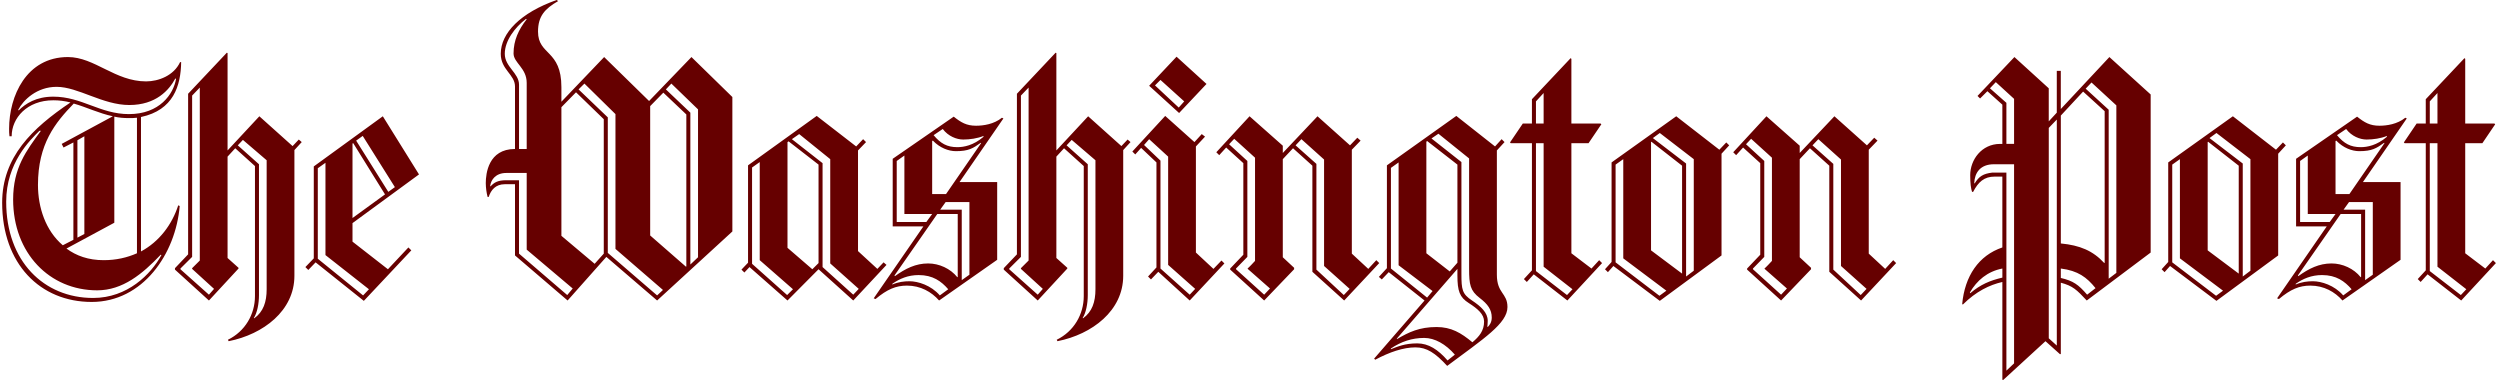 <svg xmlns="http://www.w3.org/2000/svg" width="296" height="45" viewBox="0 0 296 45" fill="none"><path d="M16.693 13.854V29.772C18.855 28.61 20.369 26.588 21.104 24.308L21.277 24.394C20.801 30.073 16.909 35.751 10.853 35.751C4.755 35.751 0.256 31.235 0.256 24.006C0.256 18.586 3.803 15.187 8.345 12.132C7.681 11.959 6.998 11.872 6.312 11.874C3.197 11.874 1.381 13.982 1.381 16.134H1.121C1.078 15.832 1.078 15.531 1.078 15.23C1.078 11.401 3.111 6.755 8.042 6.755C11.199 6.755 13.622 9.637 17.298 9.637C18.769 9.637 20.585 8.949 21.32 7.357H21.45C21.407 10.154 20.542 13.036 16.693 13.854ZM19.028 30.159C16.865 32.439 14.53 34.375 11.502 34.375C5.88 34.375 1.555 29.987 1.555 23.619C1.555 19.877 3.111 17.855 4.842 15.488H4.668C3.587 16.564 0.733 19.274 0.733 23.877C0.733 30.933 5.187 35.279 11.027 35.279C15.092 35.279 17.86 32.483 19.115 30.202L19.028 30.159ZM20.758 9.294C20.023 10.67 18.466 12.434 15.308 12.434C12.151 12.434 9.253 10.282 6.701 10.282C4.365 10.282 2.765 11.832 2.159 12.993L2.203 13.079C3.025 12.262 4.279 11.444 6.312 11.444C9.685 11.444 11.848 13.51 15.265 13.51C18.898 13.51 20.542 11.143 20.845 9.337L20.758 9.294ZM8.733 12.262C6.528 14.542 4.495 17.038 4.495 21.899C4.495 24.566 5.403 27.319 7.436 29.04L8.69 28.394V16.865L7.522 17.467L7.306 17.037L13.361 13.767C11.718 13.423 10.248 12.692 8.733 12.262ZM16.216 13.94C15.914 13.982 15.611 13.982 15.265 13.982C14.659 13.982 14.097 13.94 13.535 13.81V26.372L7.869 29.428C9.036 30.288 10.463 30.804 12.28 30.804C13.751 30.804 15.048 30.503 16.216 29.987L16.216 13.94ZM9.988 16.134L9.166 16.607V28.137L9.988 27.707V16.134ZM34.858 17.769V32.654C34.858 36.784 31.182 39.581 27.073 40.398L26.987 40.226C29.02 39.236 30.188 37.214 30.188 35.063V19.661L27.852 17.554L26.944 18.543V30.546L28.241 31.708V31.794L24.738 35.58L20.716 31.923V31.751L22.273 30.116V11.1L26.858 6.24L26.944 6.282V17.812L30.707 13.768L34.643 17.296L35.378 16.521L35.724 16.823L34.858 17.769ZM22.748 31.837V31.751L23.656 30.847V10.369L22.748 11.316V30.417L21.363 31.794V31.88L24.737 34.891L25.342 34.203L22.748 31.837ZM31.571 18.973L28.76 16.564L28.154 17.209L30.663 19.447V34.934C30.663 35.967 30.447 37.042 30.058 37.645L30.101 37.688C31.183 36.913 31.572 35.751 31.572 34.246V18.973H31.571ZM41.736 26.416V28.61L45.931 31.879L48.353 29.298L48.7 29.642L43.077 35.622L37.368 31.062L36.503 31.965L36.157 31.621L37.152 30.589V19.704L45.326 13.767L49.609 20.651L41.736 26.416ZM38.535 30.202V19.274L37.627 19.92V30.633L42.99 34.978L43.682 34.247L38.535 30.202ZM41.822 16.951L41.736 16.994V25.814L45.585 23.017L41.822 16.951ZM42.947 16.091L42.168 16.65L45.975 22.716L46.754 22.156L42.947 16.091ZM77.802 35.579L71.79 30.416L67.205 35.579L60.976 30.244V21.812H59.765C58.684 21.812 58.122 22.501 57.862 23.318H57.732C57.594 22.784 57.522 22.235 57.516 21.683C57.516 20.564 57.819 17.64 60.976 17.64V10.24C60.976 8.82 59.29 8.261 59.29 6.367C59.29 3.916 61.625 1.507 65.907 0L66.081 0.129C64.524 1.033 63.702 1.893 63.702 3.743C63.702 6.583 66.47 5.851 66.47 10.325V12.046L71.531 6.755L76.851 11.96L81.868 6.755L86.712 11.487V27.405L77.802 35.579ZM62.361 29.556V20.479H59.938C58.684 20.479 58.122 21.296 58.035 22.028L58.078 22.071C58.511 21.598 58.943 21.34 59.938 21.34H61.451V30.03L67.161 34.935L67.809 34.16L62.361 29.556ZM62.361 9.809C62.361 8.046 60.804 7.443 60.804 6.325C60.804 4.776 61.409 3.486 62.361 2.281L62.275 2.238C60.977 3.228 59.766 4.82 59.766 6.368C59.766 7.917 61.453 8.648 61.453 10.025V17.64H62.361V9.809ZM71.487 14.112L68.2 10.928L66.47 12.692V27.921L70.406 31.234L71.487 30.029V14.112ZM72.871 29.47V13.51L69.195 9.896L68.502 10.584L71.963 13.896V29.943L77.802 34.977L78.494 34.331L72.871 29.47ZM81.262 13.552L78.538 10.971L76.981 12.563V27.879L81.219 31.578L81.262 31.535V13.552ZM82.646 12.95L79.489 9.896L78.84 10.584L81.738 13.338V31.32L82.646 30.46V12.95ZM101.025 35.579L96.915 31.879L93.239 35.579L88.741 31.621L88.135 32.266L87.789 31.922L88.568 31.105V19.576L96.7 13.725L101.371 17.339L102.193 16.478L102.539 16.823L101.588 17.812V29.729L103.88 31.837L104.615 31.062L104.961 31.364L101.025 35.579ZM89.952 30.804V19.188L89.044 19.833V31.235L93.196 34.934L93.888 34.246L89.952 30.804ZM96.915 19.489L93.369 16.736L93.239 16.823V29.341L96.18 31.879L96.915 31.148V19.489ZM98.3 31.191V18.844L94.624 15.875L93.759 16.477L97.392 19.317V31.621L101.025 34.891L101.674 34.202L98.3 31.191ZM113.611 21.554H118.066V30.761L111.189 35.579C110.281 34.547 108.983 33.816 107.383 33.816C106.085 33.816 105.047 34.246 103.663 35.407L103.447 35.321L109.33 26.803H105.696V18.801L112.92 13.811C113.784 14.499 114.433 14.886 115.558 14.886C116.424 14.886 117.677 14.713 118.629 13.94L118.802 14.025L113.611 21.554ZM108.767 32.568C107.513 32.568 106.518 32.998 105.653 33.6V33.687C106.345 33.385 107.037 33.299 107.686 33.299C108.68 33.299 110.238 33.773 111.276 34.978L112.271 34.247C111.448 33.299 110.454 32.568 108.767 32.568ZM113.395 25.34H110.972L105.911 32.612L105.955 32.697C107.209 31.794 108.42 31.192 109.891 31.192C111.188 31.192 112.529 31.794 113.351 32.827L113.395 32.784V25.34ZM107.08 25.34V18.415L106.172 19.06V26.287H109.675L110.367 25.341L107.08 25.34ZM116.12 16.908C115.212 17.554 114.693 17.898 113.179 17.898C112.313 17.898 111.275 17.511 110.454 16.65L110.368 16.693V22.974H112.011L116.163 16.95L116.12 16.908ZM114.044 16.521C113.265 16.521 112.271 16.134 111.622 15.273L110.54 16.004C111.362 16.994 112.141 17.424 113.351 17.424C114.13 17.424 115.255 17.209 116.422 16.219L116.465 16.09C115.731 16.392 114.822 16.521 114.044 16.521ZM114.779 23.921H111.967L111.319 24.825H113.871V33.17L114.779 32.525V23.921ZM132.988 17.769V32.654C132.988 36.784 129.312 39.581 125.203 40.398L125.117 40.226C127.15 39.236 128.317 37.214 128.317 35.063V19.661L125.982 17.554L125.074 18.543V30.546L126.371 31.708V31.794L122.868 35.58L118.846 31.923V31.751L120.403 30.116V11.1L124.987 6.24L125.074 6.282V17.812L128.837 13.768L132.773 17.296L133.508 16.521L133.854 16.823L132.988 17.769ZM120.878 31.837V31.751L121.786 30.847V10.369L120.878 11.315V30.416L119.493 31.793V31.879L122.867 34.891L123.472 34.202L120.878 31.837ZM129.701 18.973L126.889 16.564L126.284 17.209L128.793 19.447V34.934C128.793 35.967 128.577 37.042 128.188 37.645L128.231 37.688C129.312 36.913 129.702 35.751 129.702 34.246L129.701 18.973ZM140.861 35.579L137.141 32.181L136.275 33.084L135.929 32.739L136.924 31.664V19.231L135.108 17.511L134.415 18.285L134.069 17.941L137.961 13.725L141.422 16.823L142.287 15.876L142.676 16.177L141.595 17.339V29.901L143.672 31.837L144.623 30.847L144.969 31.192L140.861 35.579ZM138.308 31.364V18.543L136.059 16.478L135.454 17.167L137.4 19.017V31.794L140.861 34.891L141.509 34.203L138.308 31.364ZM139.606 13.381L136.059 10.155L139.304 6.713L142.85 9.939L139.606 13.381ZM137.4 9.465L136.751 10.111L139.562 12.735L140.211 12.004L137.4 9.465ZM159.15 35.579L155.386 32.181V19.619L153.094 17.554L151.883 18.844V30.46L153.224 31.707V31.879L149.677 35.579L145.654 31.922V31.793L147.212 30.159V19.317L145.179 17.467L144.357 18.371L144.011 18.027L147.947 13.767L151.883 17.252V18.113L155.992 13.767L159.841 17.209L160.706 16.306L161.095 16.65L160.057 17.725V30.029L162.003 31.836L162.955 30.804L163.301 31.148L159.15 35.579ZM147.731 31.837V31.751C147.731 31.837 148.596 30.89 148.596 30.89V18.671L146.13 16.434L145.524 17.079L147.687 19.058V30.416L146.346 31.793V31.879L149.677 34.89L150.368 34.159L147.731 31.837ZM156.77 31.493V18.887L154.089 16.478L153.397 17.209L155.862 19.403V31.922L159.106 34.934L159.798 34.202L156.77 31.493ZM171.346 43.323C169.92 41.774 168.925 41.129 167.584 41.129C166.157 41.129 164.513 41.688 162.826 42.592L162.696 42.463L168.665 35.58L164.426 32.224L163.605 33.085L163.259 32.784L164.21 31.751V19.576L172.428 13.725L177.012 17.339L177.792 16.478L178.137 16.823L177.229 17.812V32.526C177.229 34.763 178.483 34.677 178.483 36.354C178.483 38.29 175.672 40.097 171.346 43.323ZM165.594 31.406V19.231L164.686 19.877V31.794L168.968 35.236L169.617 34.461L165.594 31.406ZM168.622 40.011C167.195 40.011 165.896 40.441 164.686 41.258V41.345C165.464 41.043 166.329 40.656 167.8 40.656C169.141 40.656 170.265 41.387 171.39 42.678L172.255 41.99C171.173 40.742 169.876 40.011 168.622 40.011ZM173.899 35.88C172.818 35.192 172.558 34.461 172.558 32.611V31.836L165.378 40.096L165.421 40.139C166.805 39.322 168.059 38.72 170.092 38.72C171.823 38.72 172.99 39.407 174.331 40.526C175.153 39.838 175.715 39.15 175.715 38.074C175.715 37.214 174.979 36.569 173.899 35.88ZM172.558 19.489L168.968 16.694L168.881 16.779V29.987L171.649 32.138L172.558 31.105V19.489ZM175.196 35.279C174.071 34.418 173.941 33.687 173.941 31.837V18.758L170.308 15.833L169.487 16.392L173.033 19.188V32.439C173.033 34.289 173.12 34.806 174.288 35.579C175.326 36.268 176.147 36.999 176.147 37.989C176.147 38.246 176.104 38.676 176.104 38.676L176.147 38.72C176.364 38.504 176.623 38.16 176.623 37.601C176.624 36.655 176.148 36.01 175.196 35.279ZM185.577 35.579L181.598 32.482L180.776 33.385L180.43 33.041L181.381 32.008V16.951H178.872L178.785 16.865L180.3 14.627H181.38V11.746L185.966 6.884L186.052 6.971V14.628H189.512L189.599 14.715L188.085 16.952H186.052V29.987L188.431 31.795L189.34 30.805L189.685 31.149L185.577 35.579ZM182.765 11.014L181.857 12.004V14.628H182.765V11.014ZM182.765 31.578V16.951H181.857V32.095L185.534 34.934L186.182 34.246L182.765 31.578ZM203.829 18.199V30.245L196.519 35.622L191.026 31.493L190.377 32.224L190.031 31.879L190.81 31.019V19.231L198.466 13.767L203.57 17.726L204.391 16.865L204.737 17.209L203.829 18.199ZM192.195 30.589V18.844L191.286 19.489V31.062L196.476 35.02L197.298 34.418L192.195 30.589ZM199.158 19.619L195.525 16.779L195.482 16.822V29.642L199.158 32.395V19.619ZM200.543 18.844L196.52 15.746L195.699 16.348L199.634 19.36V32.74L200.543 32.052V18.844ZM220.352 35.579L216.589 32.181V19.619L214.296 17.554L213.085 18.844V30.46L214.426 31.707V31.879L210.88 35.579L206.857 31.922V31.793L208.414 30.159V19.317L206.381 17.467L205.559 18.371L205.213 18.027L209.149 13.767L213.085 17.252V18.113L217.194 13.767L221.044 17.209L221.909 16.306L222.298 16.65L221.26 17.725V30.029L223.206 31.836L224.158 30.804L224.503 31.148L220.352 35.579ZM208.933 31.837V31.751C208.933 31.837 209.798 30.89 209.798 30.89V18.671L207.333 16.434L206.728 17.079L208.89 19.058V30.416L207.55 31.793V31.879L210.88 34.89L211.572 34.159L208.933 31.837ZM217.973 31.493V18.887L215.292 16.478L214.599 17.209L217.064 19.403V31.922L220.308 34.934L221 34.202L217.973 31.493ZM247.072 35.579C245.861 34.289 245.429 33.858 244.001 33.471V41.903L243.914 41.946L242.184 40.397L237.167 45L237.08 44.957V33.385C235.566 33.729 233.966 34.504 232.408 36.052L232.322 36.01C232.625 32.697 234.268 30.245 237.079 29.298V20.909H236.171C234.917 20.909 234.225 21.554 233.62 22.716H233.49C233.36 22.329 233.273 21.726 233.273 20.737C233.273 18.93 234.614 17.038 236.82 17.038H237.079V12.391L235.306 10.799L234.441 11.66L234.138 11.359L238.507 6.755L242.572 10.455V14.37L243.524 13.338V8.39H243.999V12.907L249.752 6.755L254.639 11.186V29.901L247.072 35.579ZM237.081 31.793C235.308 32.137 234.054 33.213 233.232 34.633L233.275 34.719C234.487 33.687 235.611 33.214 237.081 32.869V31.793ZM238.466 19.447H236.087C234.443 19.447 233.794 20.479 233.751 21.684L233.794 21.727C234.313 20.866 234.832 20.565 235.87 20.437H237.557V43.883L238.466 43.022V19.447ZM238.466 11.703L236.303 9.724L235.611 10.455L237.557 12.175V17.037H238.466V11.703ZM243.526 14.155L242.575 15.144V40.054L243.526 40.915V14.155ZM249.192 13.165L246.64 10.842L244.002 13.682V28.825C246.251 29.041 247.808 29.686 249.149 31.148L249.192 31.105V13.165ZM244.002 31.793V32.912C245.473 33.256 246.078 33.687 247.116 34.891L248.111 34.116C247.072 32.826 246.034 32.052 244.002 31.793ZM250.576 12.477L247.635 9.767L246.943 10.498L249.668 12.993V32.998L250.576 32.31V12.477ZM269.737 18.199V30.245L262.427 35.622L256.934 31.493L256.284 32.224L255.939 31.879L256.717 31.019V19.231L264.373 13.767L269.477 17.726L270.298 16.865L270.645 17.209L269.737 18.199ZM258.102 30.589V18.844L257.193 19.489V31.062L262.384 35.02L263.206 34.418L258.102 30.589ZM265.066 19.619L261.433 16.779L261.389 16.822V29.642L265.066 32.395V19.619ZM266.45 18.844L262.427 15.746L261.606 16.348L265.542 19.36V32.74L266.45 32.052V18.844ZM279.771 21.554H284.226V30.761L277.349 35.579C276.441 34.547 275.144 33.816 273.543 33.816C272.246 33.816 271.208 34.246 269.823 35.407L269.607 35.321L275.489 26.803H271.856V18.801L279.079 13.811C279.945 14.499 280.593 14.886 281.718 14.886C282.583 14.886 283.837 14.713 284.789 13.94L284.962 14.025L279.771 21.554ZM274.927 32.568C273.673 32.568 272.678 32.998 271.813 33.6V33.687C272.505 33.385 273.197 33.299 273.846 33.299C274.841 33.299 276.398 33.773 277.436 34.978L278.431 34.247C277.609 33.299 276.614 32.568 274.927 32.568ZM279.556 25.34H277.133L272.073 32.612L272.116 32.697C273.37 31.794 274.581 31.192 276.052 31.192C277.349 31.192 278.69 31.794 279.512 32.827L279.555 32.784L279.556 25.34ZM273.241 25.34V18.415L272.332 19.06V26.287H275.835L276.527 25.341L273.241 25.34ZM282.28 16.908C281.371 17.554 280.853 17.898 279.338 17.898C278.473 17.898 277.435 17.511 276.614 16.65L276.527 16.693V22.974H278.17L282.322 16.95L282.28 16.908ZM280.204 16.521C279.425 16.521 278.431 16.134 277.782 15.273L276.701 16.004C277.522 16.994 278.301 17.424 279.512 17.424C280.291 17.424 281.415 17.209 282.583 16.219L282.626 16.09C281.891 16.392 280.983 16.521 280.204 16.521ZM280.939 23.921H278.128L277.48 24.825H280.031V33.17L280.939 32.525V23.921ZM291.407 35.579L287.427 32.482L286.605 33.385L286.26 33.041L287.211 32.008V16.951H284.702L284.616 16.865L286.129 14.627H287.21V11.746L291.795 6.884L291.882 6.971V14.628H295.342L295.429 14.715L293.915 16.952H291.882V29.987L294.261 31.795L295.169 30.805L295.515 31.149L291.407 35.579ZM288.595 11.014L287.687 12.004V14.628H288.595V11.014ZM288.595 31.578V16.951H287.687V32.095L291.363 34.934L292.012 34.246L288.595 31.578Z" fill="#660000"></path></svg>
